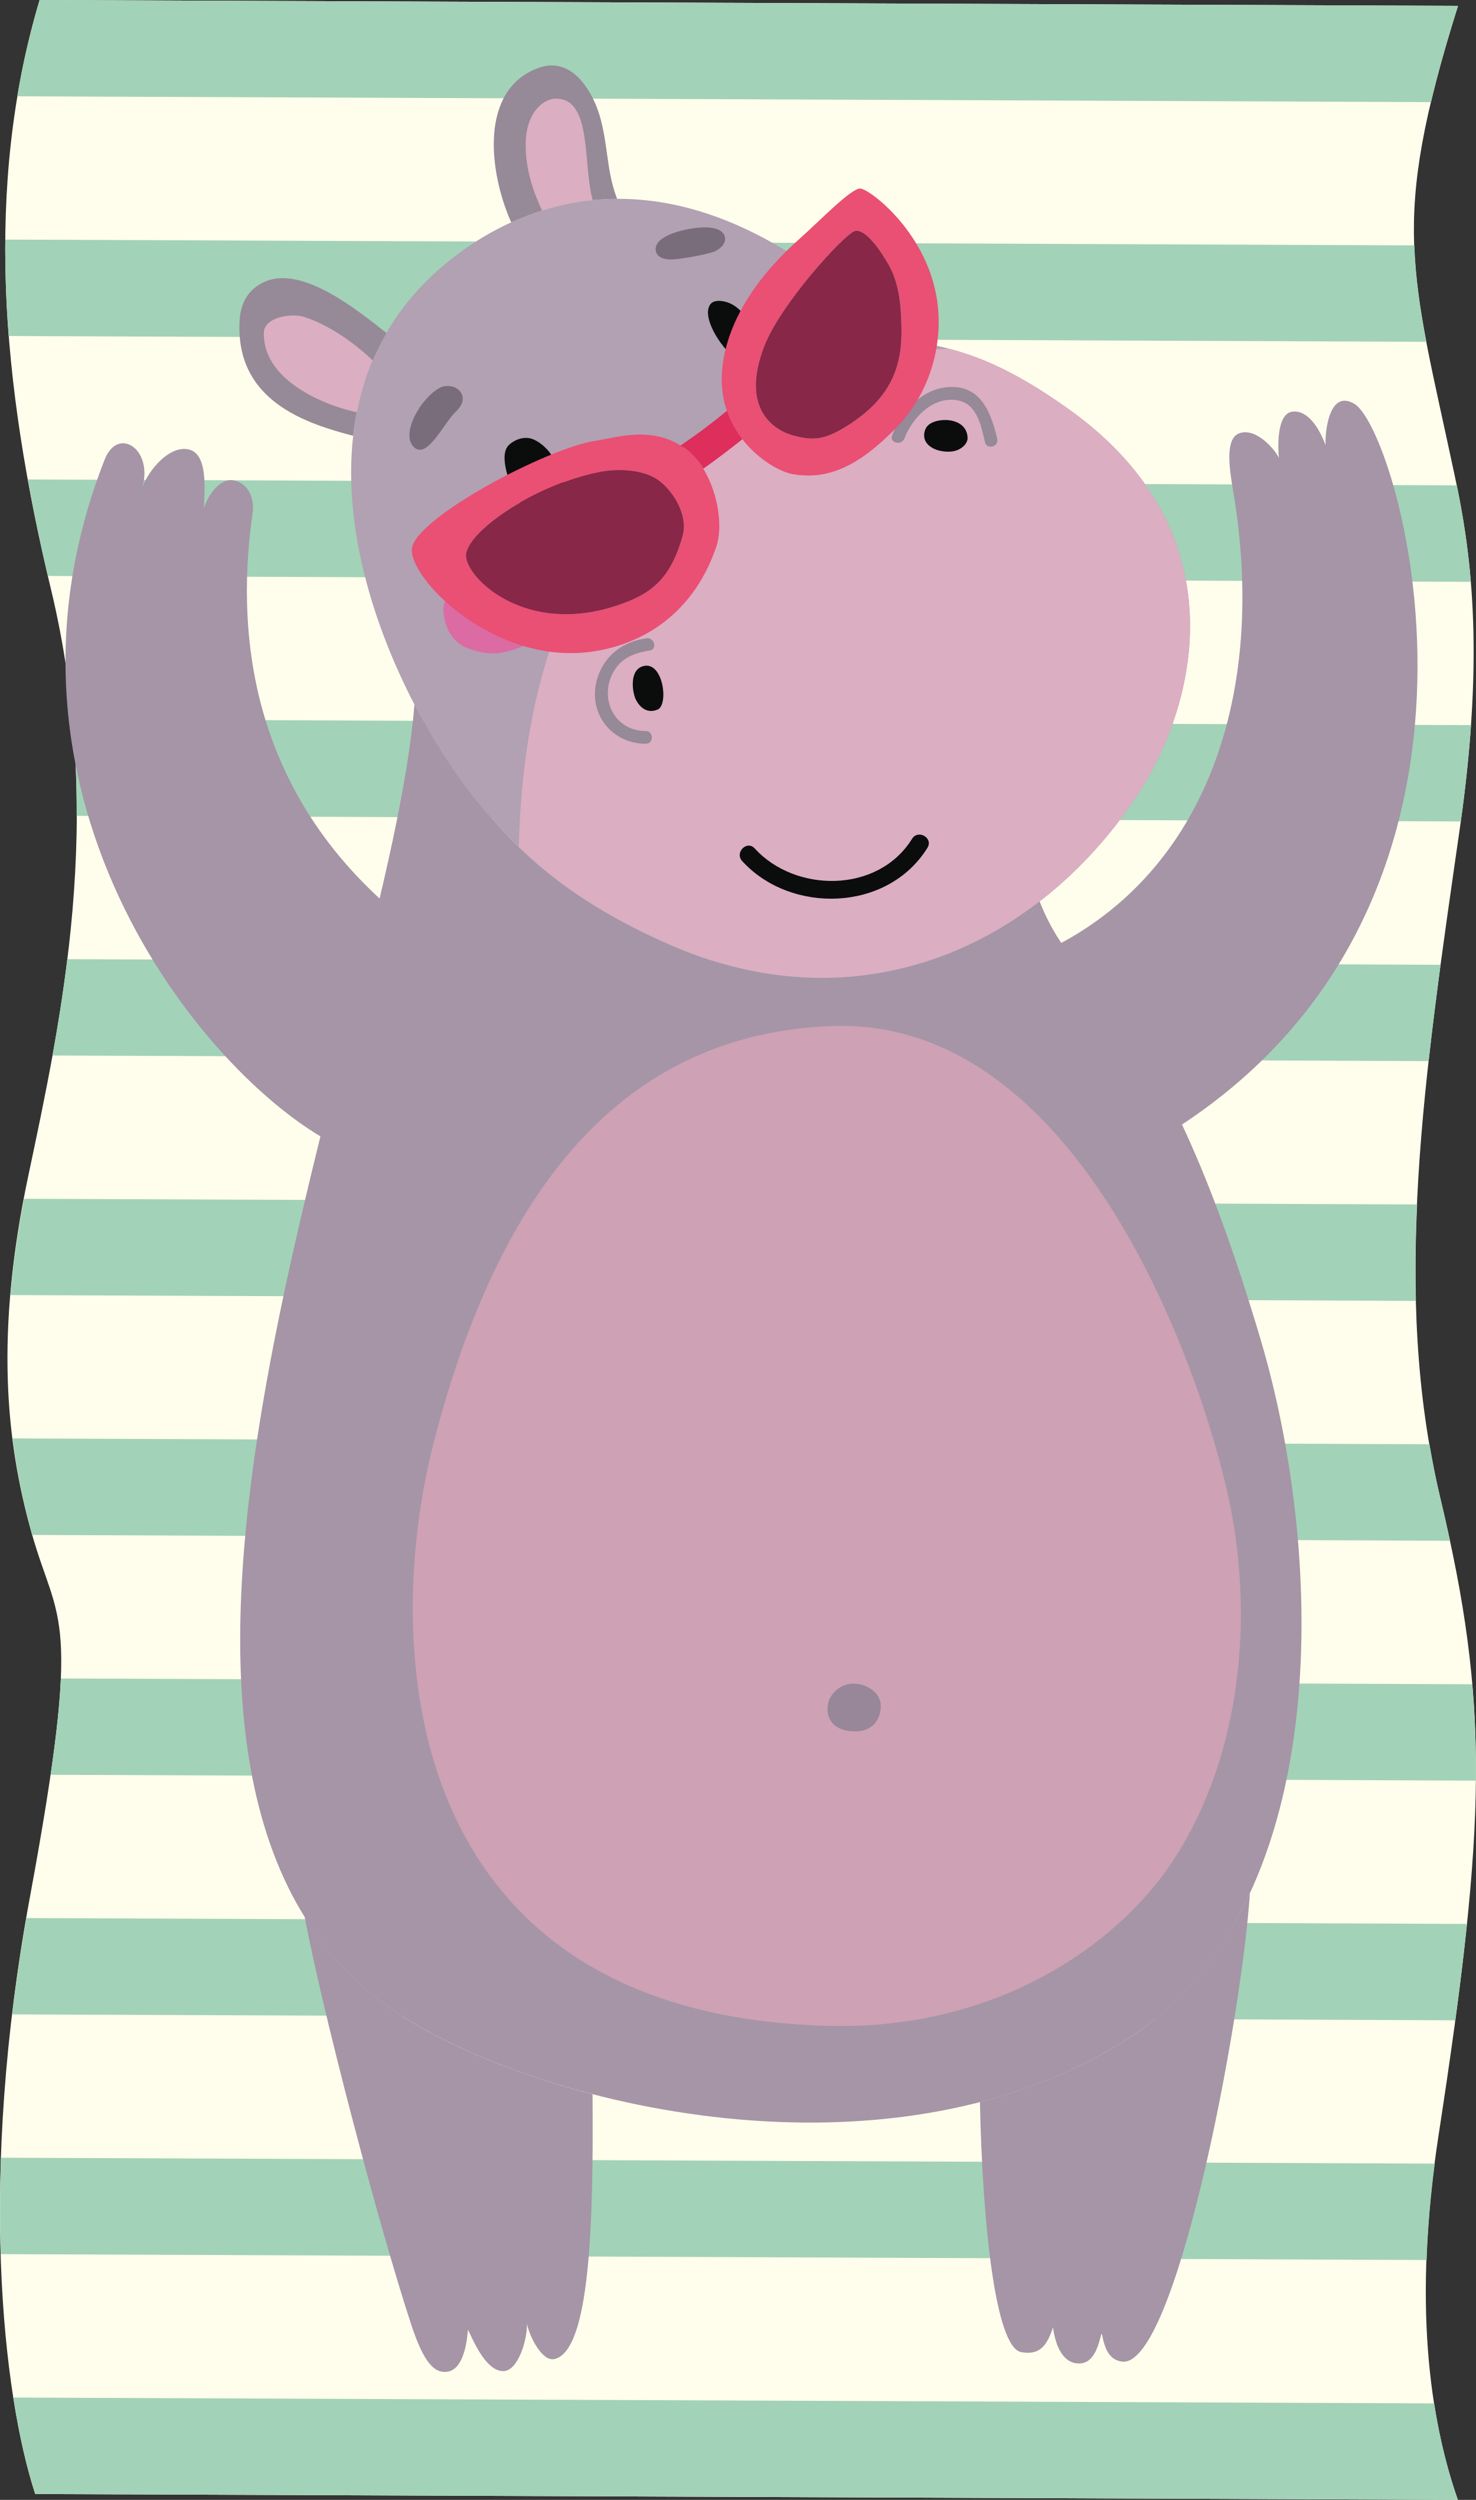 <?xml version="1.0" encoding="utf-8"?>
<!-- Generator: Adobe Illustrator 16.0.0, SVG Export Plug-In . SVG Version: 6.00 Build 0)  -->
<!DOCTYPE svg PUBLIC "-//W3C//DTD SVG 1.1//EN" "http://www.w3.org/Graphics/SVG/1.1/DTD/svg11.dtd">
<svg version="1.1" id="Livello_1" xmlns="http://www.w3.org/2000/svg" xmlns:xlink="http://www.w3.org/1999/xlink" x="0px" y="0px"
	 width="25.907px" height="43.874px" viewBox="0 0 25.907 43.874" enable-background="new 0 0 25.907 43.874" xml:space="preserve">
<rect x="0" y="0" width="25.907" height="43.874" fill="#333333" stroke="none"/>
<g>
	<g>
		<path fill="#FFFDEB" d="M0.695,0c-0.975,3.279-0.666,6.741,0.199,10.338c0.963,4.008,0.182,7.553-0.399,10.306
			c-0.581,2.753-0.397,4.641,0.063,6.27c0.46,1.628,0.903,1.315-0.037,6.404c-0.9,4.872-0.48,8.689,0.097,10.453l24.97,0.103
			c-0.5-1.432-0.788-3.474-0.338-6.399c0.847-5.508,0.893-7.571,0.028-11.192c-0.865-3.621-0.271-7.449,0.346-11.751
			c0.458-3.196,0.17-4.955-0.09-6.181c-0.766-3.611-1.152-4.403,0.057-8.248L0.695,0z"/>
		<g>
			<path fill="#A2D2B7" d="M0.888,31.148l25.017,0.103c0.006-0.584-0.017-1.14-0.064-1.691L1.068,29.458
				C1.05,29.884,0.994,30.427,0.888,31.148z"/>
			<path fill="#A2D2B7" d="M0.558,26.914c0.002,0.009,0.005,0.017,0.007,0.025l24.886,0.102c-0.054-0.247-0.109-0.498-0.172-0.759
				c-0.074-0.31-0.134-0.621-0.188-0.934l-24.87-0.103C0.297,25.839,0.411,26.392,0.558,26.914z"/>
			<path fill="#A2D2B7" d="M0.213,35.353l25.331,0.104c0.082-0.606,0.15-1.167,0.204-1.691L0.463,33.663
				C0.362,34.243,0.279,34.807,0.213,35.353z"/>
			<path fill="#A2D2B7" d="M0.013,39.561l25.027,0.103c0.019-0.526,0.065-1.089,0.143-1.691L0.018,37.869
				C-0.003,38.465-0.003,39.029,0.013,39.561z"/>
			<path fill="#A2D2B7" d="M0.619,43.771l24.97,0.103c-0.171-0.489-0.316-1.051-0.416-1.693L0.234,42.078
				C0.341,42.76,0.474,43.331,0.619,43.771z"/>
			<path fill="#A2D2B7" d="M1.345,14.318l24.295,0.099c0.086-0.615,0.144-1.176,0.18-1.69L1.271,12.626
				C1.325,13.203,1.347,13.767,1.345,14.318z"/>
			<path fill="#A2D2B7" d="M0.184,22.729l24.669,0.102c-0.015-0.557-0.005-1.121,0.021-1.692l-24.451-0.1
				C0.308,21.641,0.228,22.206,0.184,22.729z"/>
			<path fill="#A2D2B7" d="M0.093,4.205c-0.004,0.56,0.014,1.124,0.059,1.692l24.884,0.102c-0.117-0.611-0.191-1.149-0.211-1.692
				L0.093,4.205z"/>
			<path fill="#A2D2B7" d="M0.303,1.69l24.815,0.102c0.118-0.498,0.271-1.049,0.474-1.689L0.695,0
				C0.529,0.558,0.397,1.121,0.303,1.69z"/>
			<path fill="#A2D2B7" d="M0.841,10.108l24.976,0.103c-0.056-0.672-0.15-1.222-0.246-1.692L0.488,8.415
				C0.59,8.976,0.708,9.54,0.841,10.108z"/>
			<path fill="#A2D2B7" d="M0.921,18.524l24.155,0.099c0.063-0.556,0.133-1.119,0.209-1.69L1.181,16.834
				C1.109,17.417,1.02,17.982,0.921,18.524z"/>
		</g>
	</g>
	<g>
		<g>
			<g>
				<path fill="#B1A1B2" d="M18.779,7.196c-2.108-1.514-2.626-0.869-3.458-1.631c-3.904-3.573-6.772-1.647-7.754-0.712
					c-2.978,2.835-0.539,7.793,1.085,9.531c0.751,0.879,1.731,1.601,3.132,2.208c3.285,1.423,6.379,0.044,8.144-2.583
					C21.033,12.364,21.753,9.332,18.779,7.196z"/>
			</g>
			<path fill="#DBAEC2" d="M18.779,7.196c-0.993-0.714-1.632-0.946-2.118-1.074c-2.459,0.055-7.399,1.575-7.554,8.741
				c0.685,0.667,1.542,1.236,2.678,1.729c3.285,1.423,6.379,0.044,8.144-2.583C21.033,12.364,21.753,9.332,18.779,7.196z"/>
			<g>
				<g>
					<path fill="#968998" d="M10.832,3.49c-0.072-0.185-0.117-0.383-0.147-0.58c-0.054-0.345-0.083-0.699-0.209-1.024
						s-0.458-0.903-1.03-0.692C8.407,1.577,8.581,3.025,8.973,3.903C9.493,3.667,10.117,3.494,10.832,3.49z"/>
				</g>
				<g>
					<path fill="#DBAEC2" d="M10.403,3.513c-0.178-0.646-0.001-1.796-0.658-1.782C9.576,1.734,9.237,1.925,9.227,2.519
						C9.219,2.982,9.376,3.405,9.515,3.696C9.79,3.61,10.086,3.545,10.403,3.513z"/>
				</g>
			</g>
			<g>
				<g>
					<path fill="#968998" d="M6.784,5.845C6.3,5.468,5.31,4.643,4.64,4.948C4.293,5.106,4.217,5.407,4.205,5.637
						C4.133,7.043,5.381,7.434,6.199,7.649C6.271,7.019,6.457,6.409,6.784,5.845z"/>
				</g>
				<g>
					<path fill="#DBAEC2" d="M6.541,6.324C6.309,6.103,5.836,5.717,5.328,5.559C5.134,5.498,4.636,5.554,4.631,5.843
						C4.616,6.727,5.816,7.147,6.265,7.235C6.326,6.924,6.416,6.619,6.541,6.324z"/>
				</g>
			</g>
			<g>
				<g>
					<path fill="#796C7B" d="M11.734,4.553c0.181,0.013,0.712-0.101,0.797-0.135c0.107-0.044,0.215-0.141,0.193-0.255
						c-0.025-0.135-0.199-0.171-0.336-0.172c-0.313-0.002-0.951,0.139-0.874,0.429C11.538,4.509,11.641,4.546,11.734,4.553z"/>
				</g>
				<g>
					<path fill="#796C7B" d="M7.716,6.808C7.394,6.981,7.028,7.601,7.259,7.841c0.231,0.24,0.525-0.405,0.73-0.604
						c0.081-0.078,0.165-0.183,0.12-0.308C8.053,6.772,7.841,6.741,7.716,6.808z"/>
				</g>
				<g>
					<path fill="#0B0C0C" d="M9.75,8.111C9.677,7.944,9.525,7.779,9.356,7.709c-0.14-0.057-0.301-0.006-0.415,0.093
						c-0.199,0.172,0,0.673,0.104,0.892C9.149,8.914,9.471,9.167,9.769,9.01C10.066,8.853,9.888,8.423,9.75,8.111z"/>
				</g>
				<g>
					<path fill="#0B0C0C" d="M13.219,5.832C13.136,5.589,12.97,5.35,12.72,5.293c-0.084-0.02-0.191-0.024-0.247,0.042
						c-0.206,0.248,0.321,0.993,0.604,1.045c0.065,0.013,0.123-0.049,0.151-0.109C13.294,6.136,13.268,5.974,13.219,5.832z"/>
				</g>
				<g>
					<path fill="#DC6BA4" d="M9.676,10.425c-0.3-0.397-1.432-0.248-1.594-0.155c-0.147,0.084-0.295,0.226-0.298,0.415
						c-0.001,0.146,0.049,0.582,0.481,0.713c0.171,0.052,0.346,0.089,0.521,0.059c0.235-0.041,0.462-0.133,0.675-0.255
						c0.213-0.122,0.253-0.403,0.255-0.518C9.717,10.595,9.726,10.492,9.676,10.425z"/>
				</g>
				<path fill="#0B0C0C" d="M13.026,15.111c0.85,0.934,2.551,0.899,3.253-0.232c0.106-0.172-0.163-0.329-0.27-0.158
					c-0.599,0.965-2.053,0.949-2.763,0.169C13.111,14.741,12.891,14.962,13.026,15.111L13.026,15.111z"/>
				<g>
					<path fill="#968998" d="M11.333,12.83c-0.609-0.004-0.856-0.679-0.5-1.135c0.136-0.174,0.36-0.248,0.57-0.278
						c0.142-0.021,0.082-0.236-0.059-0.215c-0.398,0.059-0.715,0.281-0.848,0.669c-0.208,0.603,0.21,1.179,0.838,1.183
						C11.477,13.053,11.477,12.83,11.333,12.83L11.333,12.83z"/>
					<g>
						<path fill="#0B0C0C" d="M11.302,11.688c-0.271,0.06-0.2,0.478-0.14,0.594c0.061,0.116,0.185,0.253,0.381,0.171
							C11.738,12.372,11.643,11.613,11.302,11.688z"/>
					</g>
				</g>
				<g>
					<path fill="#968998" d="M15.873,7.696c0.146-0.375,0.509-0.75,0.94-0.669c0.34,0.063,0.411,0.456,0.475,0.733
						c0.032,0.14,0.248,0.081,0.215-0.059c-0.092-0.399-0.252-0.878-0.74-0.908c-0.52-0.032-0.926,0.39-1.104,0.845
						C15.605,7.771,15.821,7.829,15.873,7.696L15.873,7.696z"/>
					<g>
						<path fill="#0B0C0C" d="M16.271,7.486c-0.065,0.086-0.069,0.21-0.002,0.295c0.067,0.084,0.177,0.125,0.284,0.14
							c0.091,0.012,0.187,0.009,0.271-0.03c0.082-0.039,0.162-0.117,0.159-0.208C16.97,7.301,16.4,7.315,16.271,7.486z"/>
					</g>
				</g>
			</g>
			<g>
				<g>
					<g>
						<path fill="#EA4F74" d="M15.099,3.309c-0.161-0.006-0.723,0.579-1.051,0.869c-0.683,0.604-1.291,1.405-1.373,2.312
							c-0.104,1.137,0.858,1.767,1.242,1.832c0.62,0.105,1.159-0.139,1.828-0.829c0.574-0.592,0.834-1.471,0.693-2.284
							C16.237,4.048,15.259,3.315,15.099,3.309z M15.81,5.449c0.047,0.718,0.017,1.393-0.877,1.984
							c-0.434,0.287-0.643,0.31-1.008,0.211c-0.364-0.1-0.927-0.487-0.509-1.57c0.283-0.734,1.386-1.943,1.574-2.015
							c0.188-0.072,0.449,0.318,0.595,0.566S15.791,5.163,15.81,5.449z"/>
					</g>
				</g>
				<g>
					<path fill="#882747" d="M15.81,5.449c0.047,0.718,0.017,1.393-0.877,1.984c-0.434,0.287-0.643,0.31-1.008,0.211
						c-0.364-0.1-0.927-0.487-0.509-1.57c0.283-0.734,1.386-1.943,1.574-2.015c0.188-0.072,0.449,0.318,0.595,0.566
						S15.791,5.163,15.81,5.449z"/>
				</g>
				<g>
					<g>
						<path fill="#EA4F74" d="M12.024,7.87c-0.572-0.411-1.211-0.187-1.566-0.135c-0.85,0.124-3.192,1.368-3.229,1.901
							s1.443,2.036,3.151,1.802c0.716-0.098,1.742-0.519,2.193-1.845C12.73,9.132,12.528,8.232,12.024,7.87z M11.981,9.408
							c-0.222,0.791-0.587,1.042-1.21,1.238c-1.55,0.488-2.567-0.482-2.591-0.882c-0.024-0.4,1.164-1.244,2.34-1.48
							c0.303-0.061,0.71-0.048,0.978,0.105C11.765,8.542,12.093,9.009,11.981,9.408z"/>
					</g>
				</g>
				<g>
					<path fill="#882747" d="M11.981,9.408c-0.222,0.791-0.587,1.042-1.21,1.238c-1.55,0.488-2.567-0.482-2.591-0.882
						c-0.024-0.4,1.164-1.244,2.34-1.48c0.303-0.061,0.71-0.048,0.978,0.105C11.765,8.542,12.093,9.009,11.981,9.408z"/>
				</g>
				<g>
					<path fill="#DE2E5C" d="M12.76,7.209c-0.263,0.217-0.536,0.422-0.819,0.612c0.028,0.017,0.056,0.029,0.084,0.049
						c0.125,0.09,0.232,0.214,0.32,0.356c0.241-0.17,0.499-0.368,0.687-0.519C12.921,7.565,12.825,7.399,12.76,7.209z"/>
				</g>
			</g>
		</g>
		<g>
			<g>
				<path fill="#A595A7" d="M22.123,23.497c-1.837-6.181-3.164-5.863-3.876-7.678c-1.754,1.354-4.057,1.816-6.462,0.773
					c-1.401-0.607-2.381-1.329-3.132-2.208c-0.441-0.472-0.942-1.183-1.378-2.023c-0.453,5.648-6.348,18.632-0.461,22.856
					c2.305,1.654,8.587,3.295,12.899,0.617C23.413,33.536,23.28,27.391,22.123,23.497z"/>
			</g>
			<g>
				<path fill="#A595A7" d="M19.712,35.834c-0.784,0.487-1.634,0.829-2.512,1.057c0.044,2.11,0.268,4.308,0.725,4.39
					c0.328,0.06,0.455-0.12,0.557-0.436c0.049,0.362,0.193,0.639,0.463,0.635c0.273-0.004,0.339-0.354,0.387-0.516
					c0.004-0.001,0.006-0.001,0.01-0.002c0.049,0.279,0.137,0.455,0.35,0.485c0.936,0.131,2.096-5.946,2.247-8.226
					C21.441,34.295,20.72,35.208,19.712,35.834z"/>
			</g>
			<g>
				<path fill="#A595A7" d="M6.813,35.217c-0.609-0.437-1.09-0.969-1.466-1.576c0.338,1.77,1.312,5.456,1.871,7.157
					c0.22,0.669,0.405,0.854,0.627,0.828c0.301-0.035,0.354-0.558,0.368-0.739c0.061,0.105,0.297,0.738,0.627,0.727
					c0.258-0.009,0.417-0.56,0.409-0.831c0.05,0.243,0.272,0.664,0.479,0.62c0.63-0.133,0.691-2.393,0.672-4.648
					C8.892,36.363,7.613,35.792,6.813,35.217z"/>
			</g>
			<g>
				<path fill="#A595A7" d="M21.644,8.613c0.605,3.558-0.474,6.696-3.222,8.042c-1.608,0.821,0.208,4.364,1.963,3.309
					c6.634-3.993,4.193-12.392,3.389-12.875c-0.441-0.266-0.519,0.48-0.508,0.723c-0.103-0.279-0.304-0.622-0.583-0.587
					c-0.28,0.035-0.253,0.647-0.235,0.814c-0.047-0.12-0.396-0.551-0.702-0.432C21.499,7.703,21.578,8.23,21.644,8.613z"/>
			</g>
			<g>
				<path fill="#A595A7" d="M3.58,8.921c0.06-0.209,0.273-0.538,0.522-0.49S4.479,8.74,4.43,9.026
					c-0.709,5.083,2.688,7.149,3.547,7.762c1.427,1.019,0.563,4.564-2.004,3.344c-2.244-1.065-6.484-6.087-4.136-12.066
					C2.07,7.469,2.701,7.888,2.494,8.567C2.604,8.243,2.988,7.802,3.322,7.89C3.657,7.979,3.587,8.614,3.58,8.921z"/>
			</g>
			<g>
				<g>
					<path fill="#CEA1B4" d="M7.62,25.288c0.949-3.656,2.827-7.129,6.981-7.281c4.414-0.162,6.545,6.232,6.985,8.383
						c0.44,2.151,0.151,4.581-1.05,6.345c-0.963,1.411-3.053,2.894-5.988,2.82C7.039,35.365,6.671,28.944,7.62,25.288z"/>
				</g>
				<g>
					<path fill="#978799" d="M15.442,29.834c-0.068-0.189-0.297-0.3-0.498-0.284s-0.388,0.178-0.415,0.378
						c-0.037,0.271,0.147,0.478,0.523,0.456C15.429,30.364,15.5,29.995,15.442,29.834z"/>
				</g>
			</g>
		</g>
	</g>
</g>
</svg>
